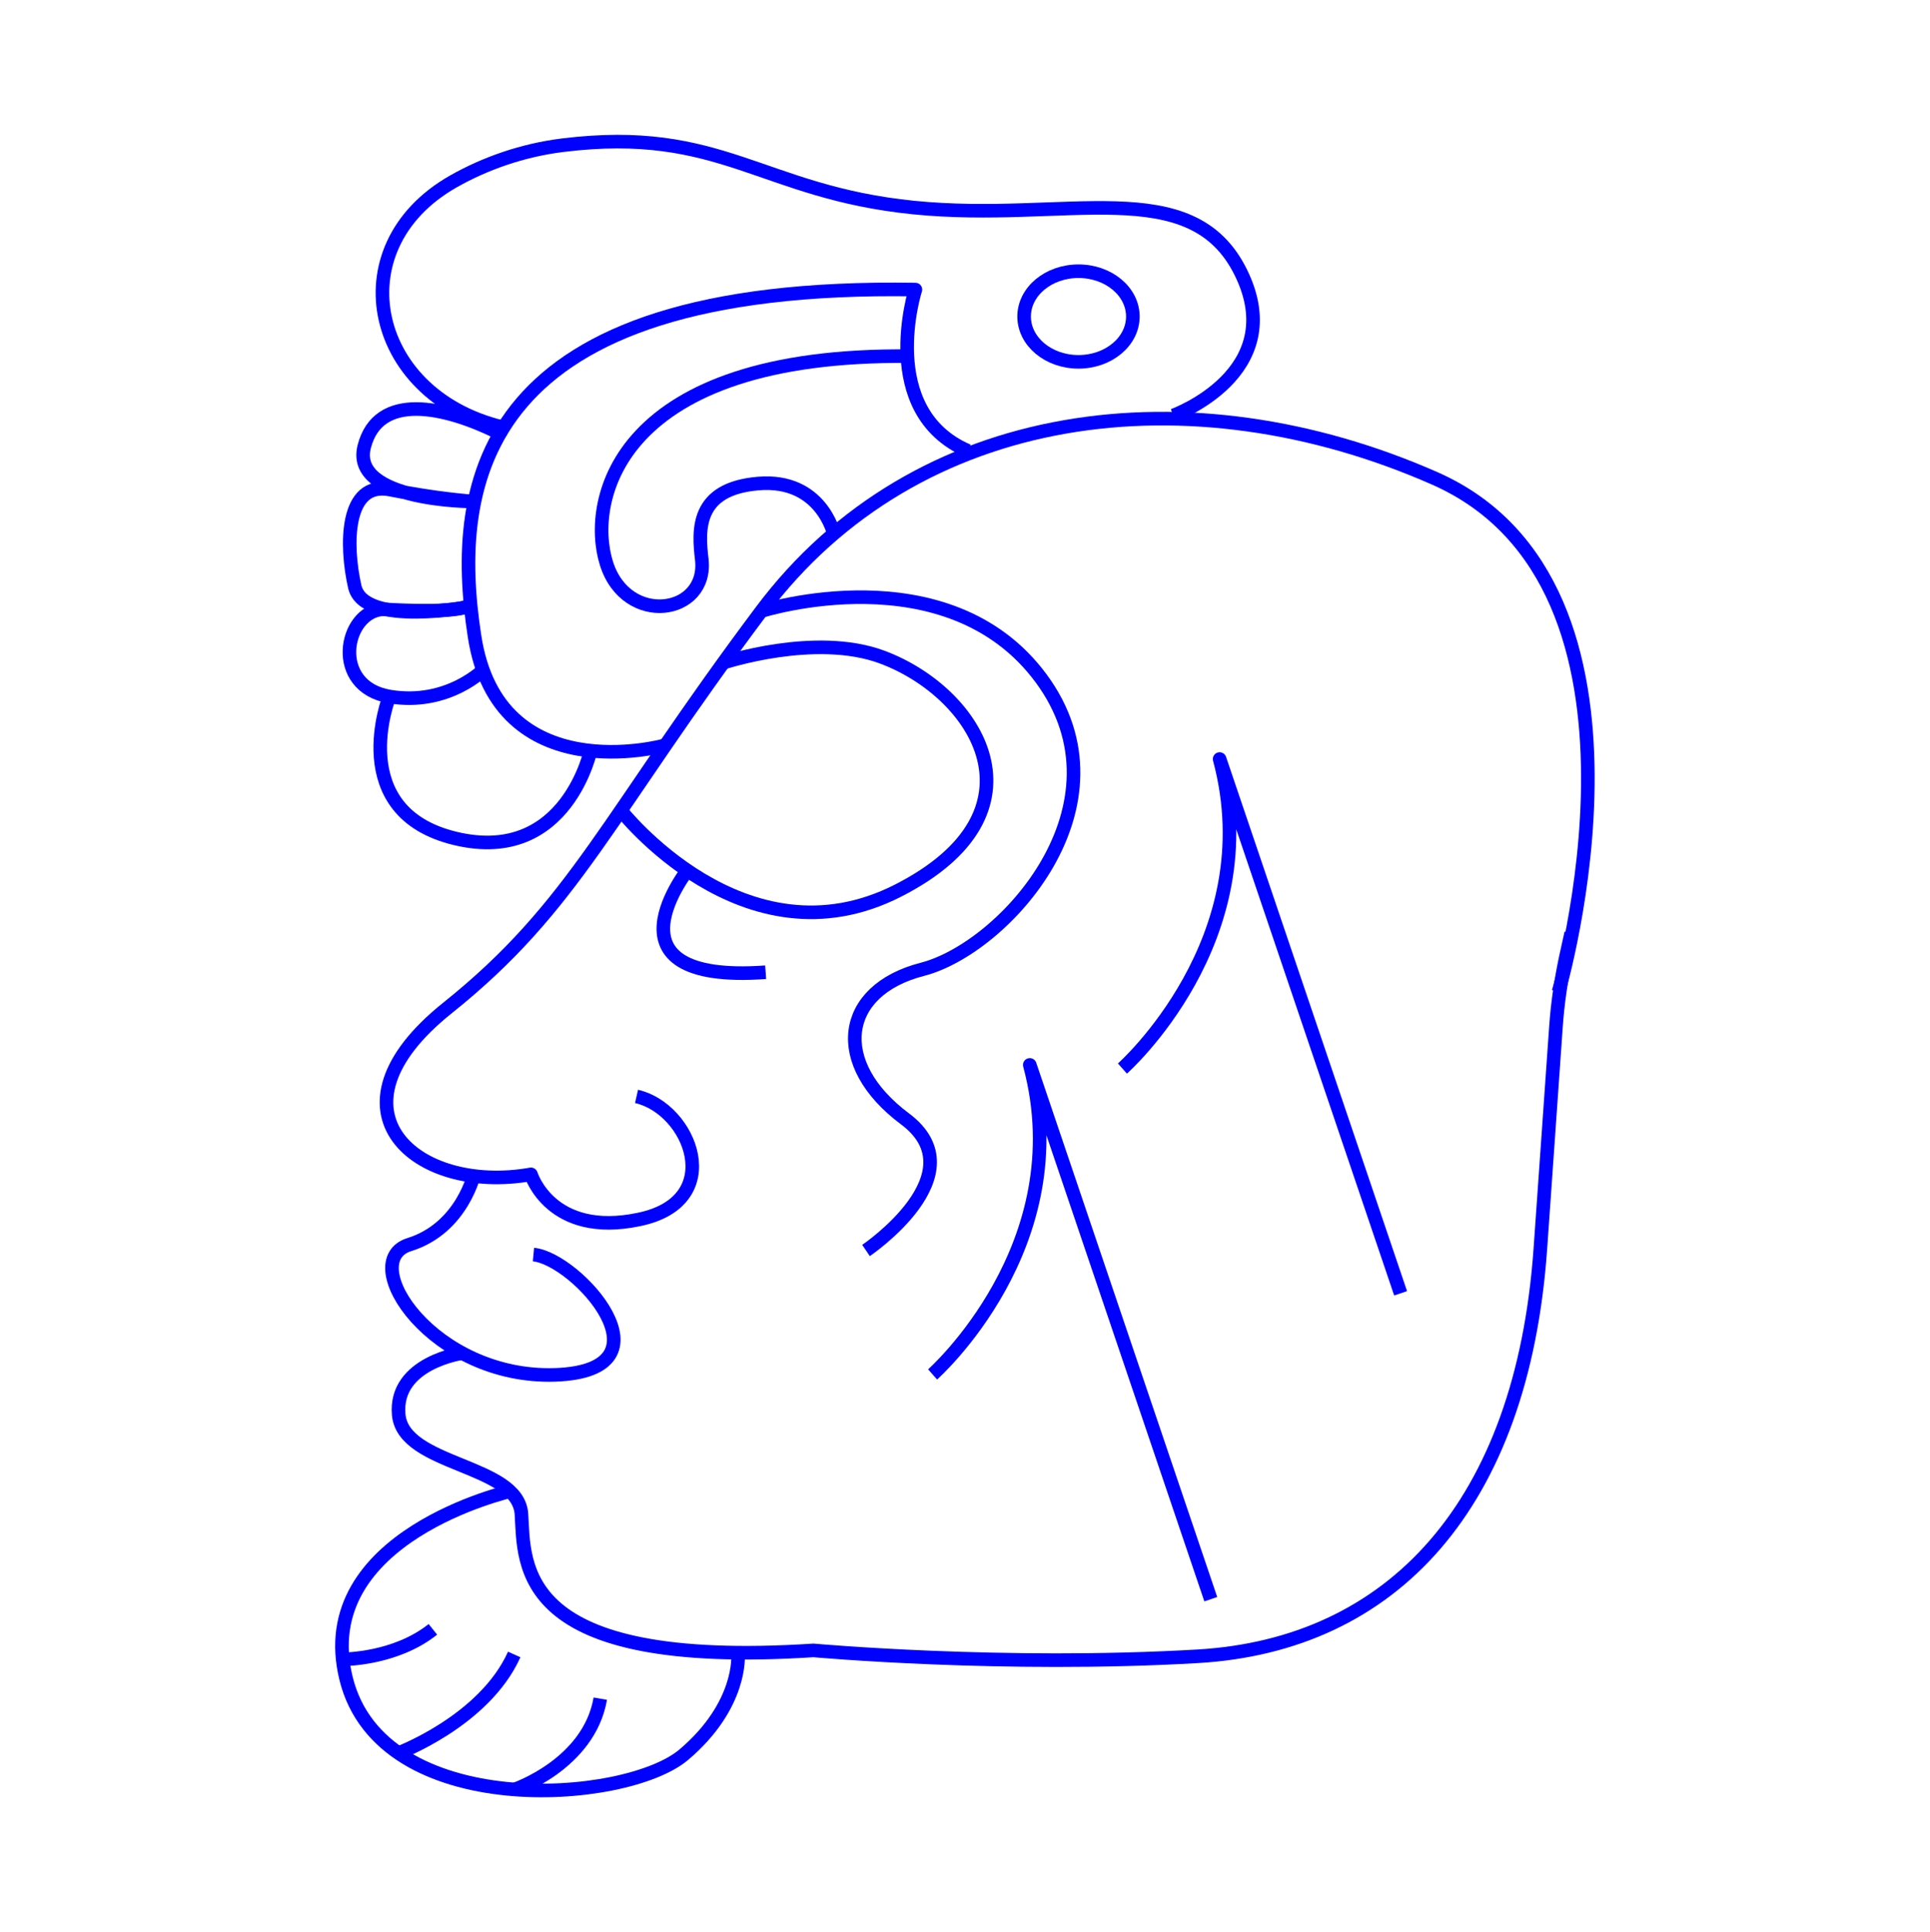 <?xml version="1.0" encoding="utf-8"?>
<!-- Generator: Adobe Illustrator 22.1.0, SVG Export Plug-In . SVG Version: 6.00 Build 0)  -->
<svg version="1.1" id="Calque_1" xmlns="http://www.w3.org/2000/svg" xmlns:xlink="http://www.w3.org/1999/xlink" x="0px" y="0px"
	 viewBox="0 0 852 852.8" style="enable-background:new 0 0 852 852.8;" xml:space="preserve">
<style type="text/css">
	.st0{fill:none;stroke:#0000FF;stroke-width:6;stroke-linejoin:round;stroke-miterlimit:10;}
</style>
<title>sens0</title>
<path class="st0" d="M688,437.8c0,0,52.8-179.4-54.7-226.7s-228.8-32.7-297.2,58.6s-82.1,130-138.6,175.2s-14.1,82.4,36.9,73.4
	c0,0,8.7,28.1,47.7,19.9c39.1-8.1,22.8-48.9-1.1-54.3"/>
<path class="st0" d="M209.6,517.2c0,0-5.2,24.7-28.9,32.1c-23.7,7.4,10.4,59.3,64.4,57.5c54-1.9,9.6-51.3-9.6-53.1"/>
<path class="st0" d="M204.1,597.2c0,0-30.1,4.2-28.1,27.1s52.8,21.7,54.2,44c1.4,22.3-2.7,68.6,128.9,60.1c0,0,83.8,7.6,169.6,2.6
	S672,664.5,680,551.1l6.9-98.2c0.7-10.1,2.2-20.2,4.3-30.2l2.4-10.9"/>
<path class="st0" d="M336.1,269.7c0,0,82.2-26.2,123.5,29.7s-16.3,119.1-52.4,128.4c-36.1,9.3-40.4,41.6-7.7,66
	s-17.2,58.1-17.2,58.1"/>
<path class="st0" d="M273.7,357.2c0,0,54.7,70.5,122.7,35.9s35.2-87.4-7-103.1c-29.6-11-70.4,2.6-70.4,2.6"/>
<path class="st0" d="M304.3,383c0,0-41.6,51.5,33.7,46.1"/>
<path class="st0" d="M225.8,658c0,0-88.6,20-73,82.9s123.3,55.4,149.1,33.5c25.8-21.9,23.9-44,23.9-44"/>
<path class="st0" d="M151.9,732.3c0,0,22.7,0,39.2-13.2"/>
<path class="st0" d="M175.2,774c0,0,38.5-14.2,51.8-43.8"/>
<path class="st0" d="M227.1,789.8c0,0,32.9-11.1,37.9-40.1"/>
<path class="st0" d="M292.9,329.1c0,0-72.9,19.9-83.4-48.2s1.4-156.2,194.6-153.1c0,0-17.2,53.7,23.2,71.2"/>
<path class="st0" d="M517.9,183.4c0,0,51.7-18.7,29.9-63.1C526,75.9,470.7,98.4,403.3,91.6c-67.4-6.8-84.6-36.2-155-27.5
	c-17.6,2.2-34.1,8-48.2,16c-51.7,29.4-36.3,96.3,24.3,109l0,0"/>
<path class="st0" d="M208.2,267.6c0,0-47.5,9.4-51.6-8.7c-4.1-18.1-4.3-46.8,15.7-42.8c20.2,4.1,36.3,5.2,36.3,5.2s-54,0-47.8-24.2
	s35.3-17.9,58.9-6.3"/>
<path class="st0" d="M214,295.1c0,0-16,16.7-42.1,12.3c-26-4.5-20-37.3-3-38.5c0,0,28.7,2,37.1-1.1"/>
<path class="st0" d="M261,330.2c0,0-10.4,51.6-59.8,39.9s-29.3-62.8-29.3-62.8"/>
<path class="st0" d="M368.1,235.6c0,0-5.6-24.5-33.3-22.2c-27.8,2.3-26.5,20.6-25,33.5c2.8,24.5-33.3,29.8-42.1,1.7
	c-8.8-28.1,5.2-92.8,133.8-91.4"/>
<ellipse class="st0" cx="476.1" cy="139.7" rx="24" ry="20"/>
<path class="st0" d="M411.7,606.6c0,0,64.3-56.9,42.9-136.6l79.9,235.8"/>
<path class="st0" d="M495.5,471.6c0,0,64.3-56.9,42.9-136.6l79.9,235.8"/>
</svg>
